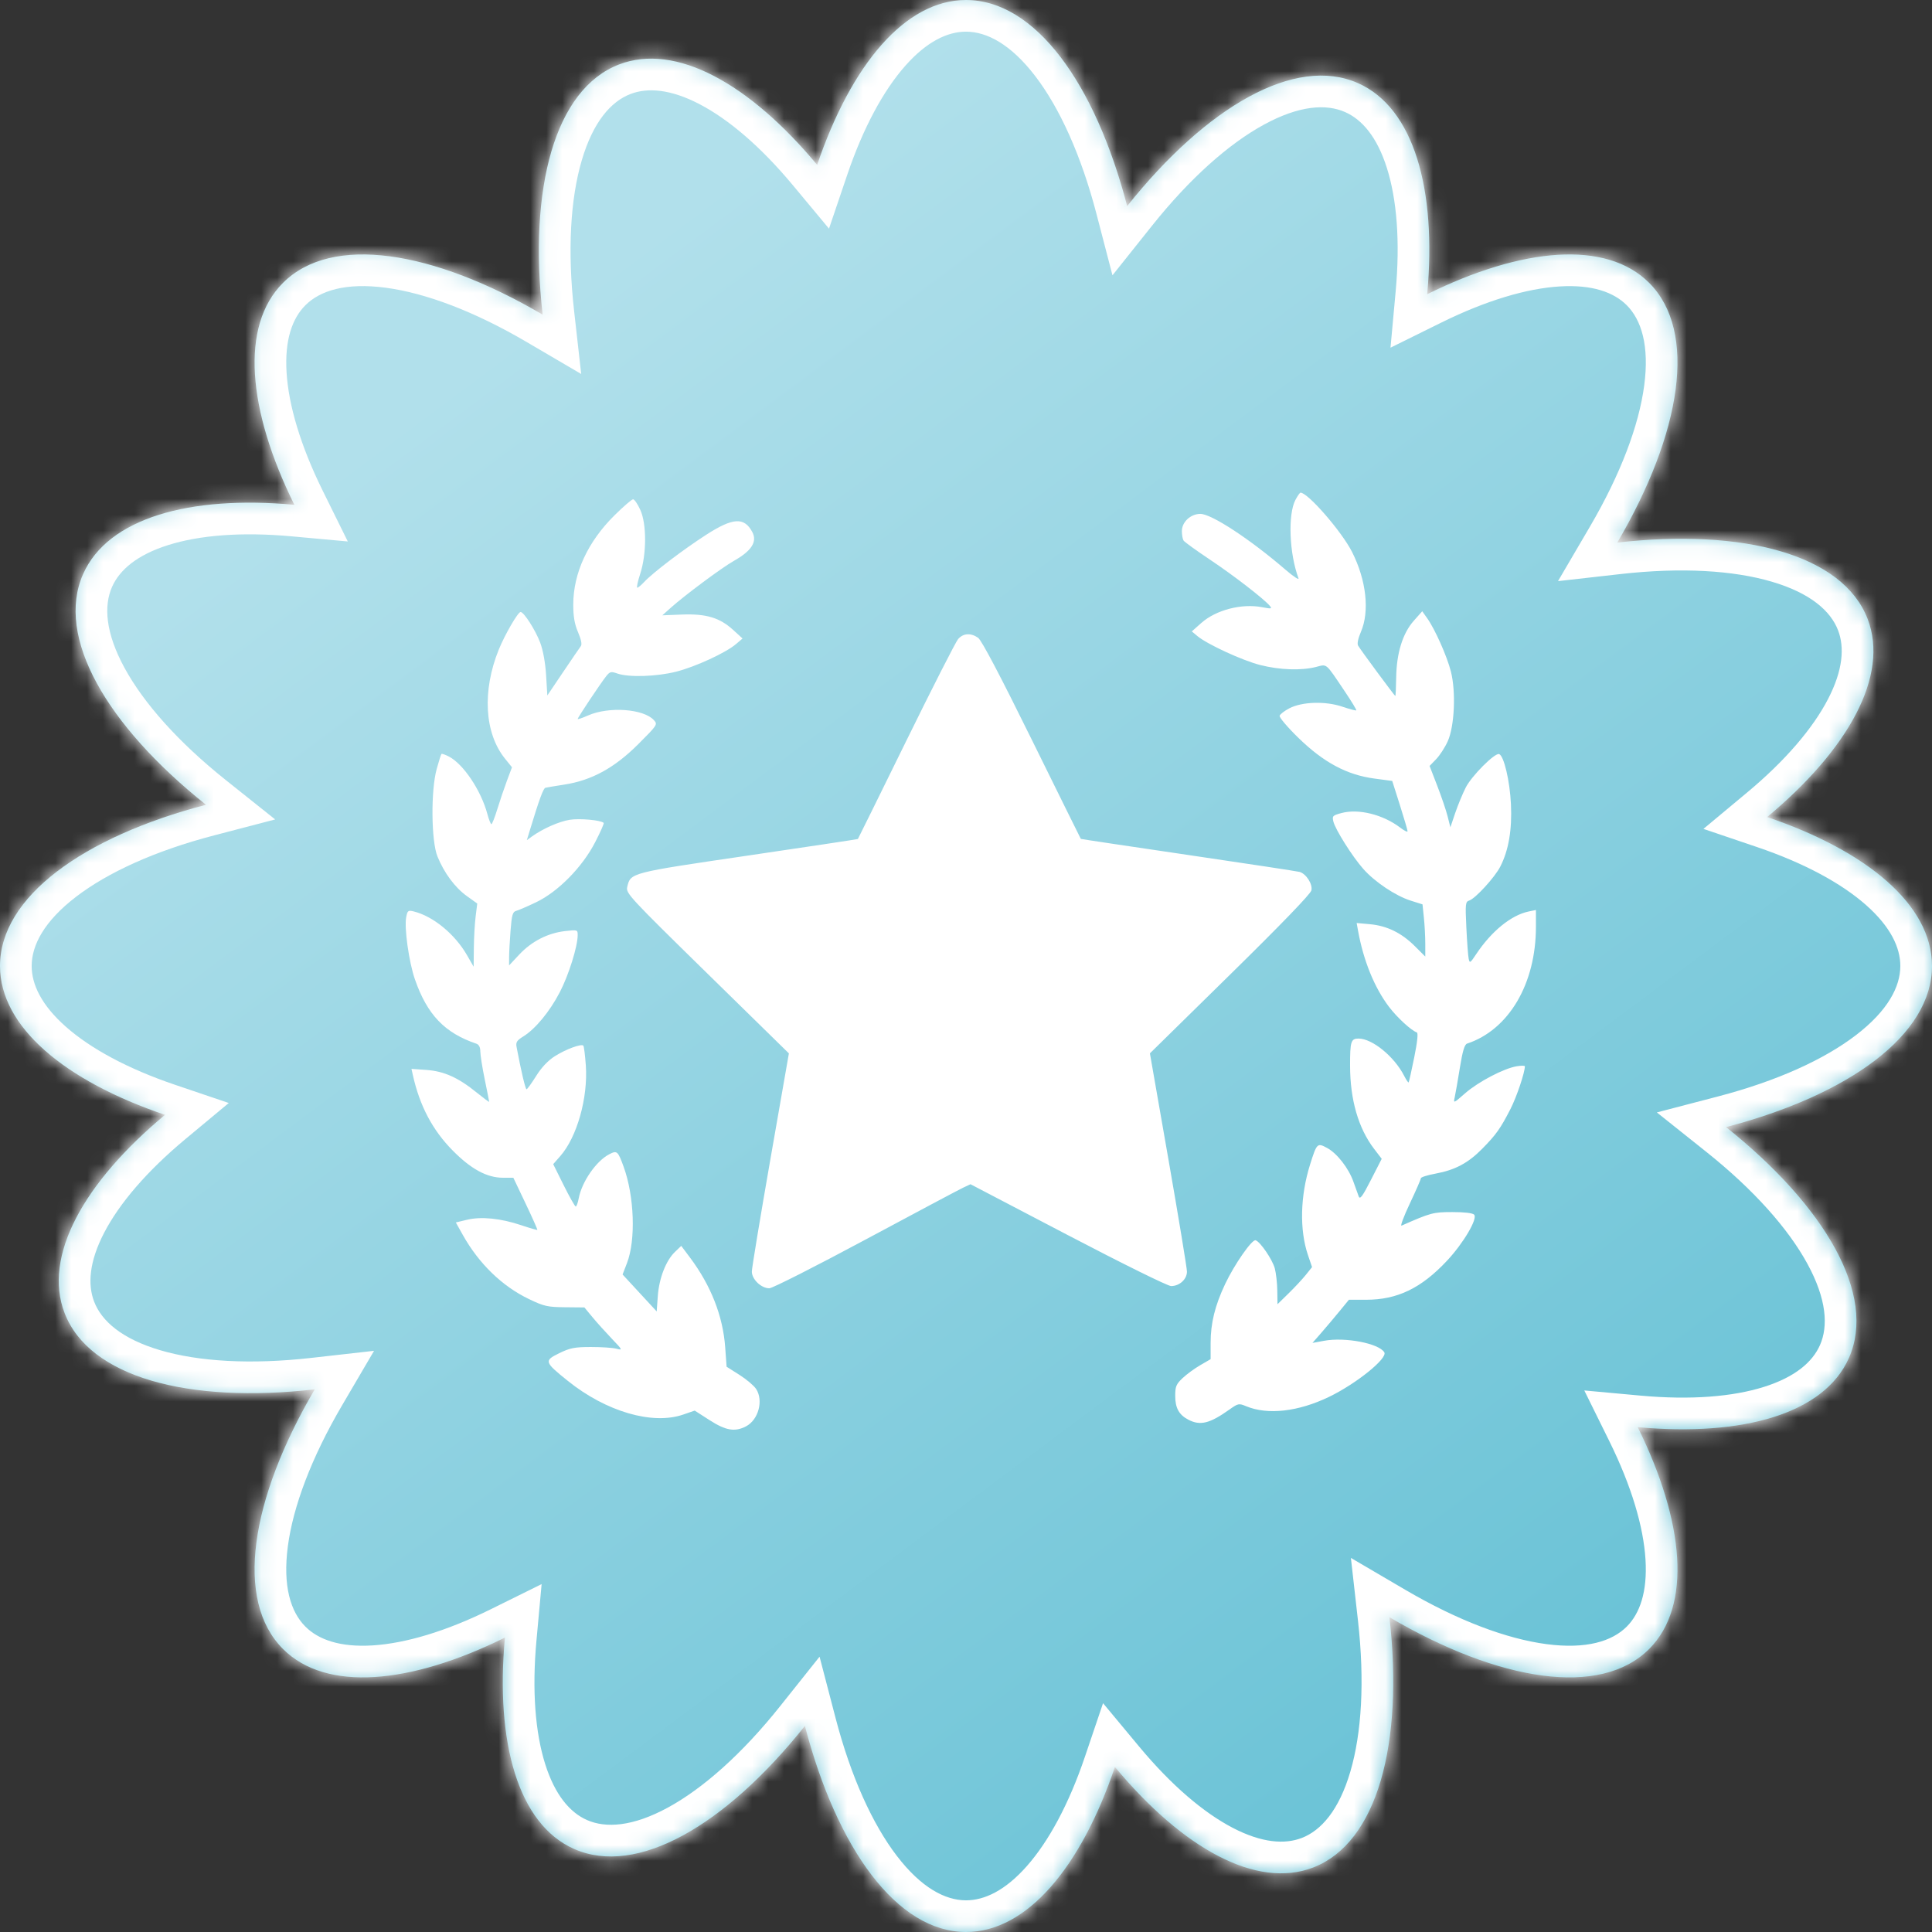 <svg width="122" height="122" viewBox="0 0 122 122" fill="none" xmlns="http://www.w3.org/2000/svg">
<rect x="0" y="0" width="122" height="122" fill="#333333" stroke="none"/>
<g id="Group 1321314601">
<g id="Union">
<mask id="path-1-inside-1_2034_5265" fill="white">
<path fill-rule="evenodd" clip-rule="evenodd" d="M111.59 51.594C117.912 53.737 122 57.153 122 61C122 65.345 116.771 69.141 108.994 71.172C115.279 76.185 118.517 81.78 116.751 85.757C115.192 89.269 110.068 90.729 103.418 90.121C106.373 96.105 106.853 101.41 104.139 104.129C101.064 107.205 94.675 106.187 87.74 102.123C88.641 110.111 86.979 116.361 82.924 117.927C79.334 119.309 74.676 116.713 70.403 111.578C68.262 117.905 64.849 122 61 122C56.654 122 52.857 116.764 50.827 108.986C45.816 115.273 40.223 118.519 36.245 116.752C32.732 115.193 31.273 110.063 31.884 103.409C25.898 106.368 20.59 106.849 17.871 104.129C14.795 101.053 15.809 94.669 19.874 87.735C11.889 88.636 5.642 86.975 4.079 82.916C2.697 79.327 5.288 74.67 10.421 70.399C4.094 68.257 0 64.843 0 61C0 56.649 5.233 52.85 13.008 50.819C6.728 45.809 3.487 40.216 5.25 36.246C6.811 32.729 11.937 31.268 18.587 31.876C15.629 25.888 15.151 20.581 17.871 17.861C20.947 14.785 27.332 15.803 34.266 19.869C33.366 11.881 35.03 5.634 39.09 4.071C42.678 2.69 47.332 5.282 51.601 10.413C53.744 4.09 57.157 0 61 0C65.353 0 69.149 5.234 71.177 13.014C76.189 6.729 81.784 3.487 85.756 5.251C89.273 6.812 90.732 11.934 90.123 18.579C96.111 15.622 101.42 15.141 104.139 17.861C107.209 20.937 106.192 27.323 102.128 34.261C110.118 33.36 116.372 35.022 117.935 39.082C119.311 42.668 116.72 47.322 111.59 51.594Z"/>
</mask>
<path fill-rule="evenodd" clip-rule="evenodd" d="M111.59 51.594C117.912 53.737 122 57.153 122 61C122 65.345 116.771 69.141 108.994 71.172C115.279 76.185 118.517 81.78 116.751 85.757C115.192 89.269 110.068 90.729 103.418 90.121C106.373 96.105 106.853 101.41 104.139 104.129C101.064 107.205 94.675 106.187 87.74 102.123C88.641 110.111 86.979 116.361 82.924 117.927C79.334 119.309 74.676 116.713 70.403 111.578C68.262 117.905 64.849 122 61 122C56.654 122 52.857 116.764 50.827 108.986C45.816 115.273 40.223 118.519 36.245 116.752C32.732 115.193 31.273 110.063 31.884 103.409C25.898 106.368 20.59 106.849 17.871 104.129C14.795 101.053 15.809 94.669 19.874 87.735C11.889 88.636 5.642 86.975 4.079 82.916C2.697 79.327 5.288 74.67 10.421 70.399C4.094 68.257 0 64.843 0 61C0 56.649 5.233 52.85 13.008 50.819C6.728 45.809 3.487 40.216 5.25 36.246C6.811 32.729 11.937 31.268 18.587 31.876C15.629 25.888 15.151 20.581 17.871 17.861C20.947 14.785 27.332 15.803 34.266 19.869C33.366 11.881 35.03 5.634 39.09 4.071C42.678 2.69 47.332 5.282 51.601 10.413C53.744 4.09 57.157 0 61 0C65.353 0 69.149 5.234 71.177 13.014C76.189 6.729 81.784 3.487 85.756 5.251C89.273 6.812 90.732 11.934 90.123 18.579C96.111 15.622 101.42 15.141 104.139 17.861C107.209 20.937 106.192 27.323 102.128 34.261C110.118 33.36 116.372 35.022 117.935 39.082C119.311 42.668 116.72 47.322 111.59 51.594Z" fill="url(#paint0_linear_2034_5265)"/>
<path d="M111.59 51.594L110.31 50.057L107.567 52.342L110.948 53.488L111.59 51.594ZM108.994 71.172L108.489 69.237L104.625 70.246L107.747 72.736L108.994 71.172ZM116.751 85.757L114.923 84.946L116.751 85.757ZM103.418 90.121L103.6 88.129L100.043 87.803L101.625 91.006L103.418 90.121ZM104.139 104.129L105.553 105.544L105.555 105.542L104.139 104.129ZM87.74 102.123L88.751 100.397L85.305 98.378L85.753 102.347L87.74 102.123ZM82.924 117.927L83.643 119.793L83.645 119.793L82.924 117.927ZM70.403 111.578L71.94 110.299L69.654 107.551L68.508 110.937L70.403 111.578ZM50.827 108.986L52.762 108.481L51.753 104.615L49.263 107.74L50.827 108.986ZM36.245 116.752L37.056 114.925L36.245 116.752ZM31.884 103.409L33.876 103.592L34.202 100.032L30.998 101.616L31.884 103.409ZM17.871 104.129L19.285 102.715L17.871 104.129ZM19.874 87.735L21.599 88.747L23.62 85.3L19.65 85.748L19.874 87.735ZM4.079 82.916L2.213 83.635H2.213L4.079 82.916ZM10.421 70.399L11.7 71.937L14.447 69.651L11.063 68.505L10.421 70.399ZM13.008 50.819L13.514 52.754L17.376 51.745L14.255 49.256L13.008 50.819ZM5.25 36.246L3.422 35.434L5.25 36.246ZM18.587 31.876L18.405 33.867L21.962 34.192L20.38 30.99L18.587 31.876ZM17.871 17.861L16.456 16.447L17.871 17.861ZM34.266 19.869L33.254 21.595L36.701 23.616L36.254 19.645L34.266 19.869ZM39.09 4.071L38.371 2.205V2.205L39.09 4.071ZM51.601 10.413L50.064 11.692L52.349 14.438L53.495 11.055L51.601 10.413ZM71.177 13.014L69.242 13.518L70.249 17.385L72.741 14.261L71.177 13.014ZM85.756 5.251L86.568 3.423V3.423L85.756 5.251ZM90.123 18.579L88.132 18.397L87.806 21.955L91.009 20.373L90.123 18.579ZM104.139 17.861L105.555 16.448L105.553 16.447L104.139 17.861ZM102.128 34.261L100.402 33.25L98.383 36.696L102.352 36.248L102.128 34.261ZM117.935 39.082L119.802 38.365L119.801 38.363L117.935 39.082ZM124 61C124 58.313 122.565 55.994 120.491 54.16C118.417 52.326 115.551 50.825 112.232 49.7L110.948 53.488C113.951 54.506 116.29 55.785 117.841 57.156C119.391 58.527 120 59.84 120 61H124ZM109.499 73.107C113.55 72.049 117.072 70.5 119.629 68.542C122.168 66.597 124 64.04 124 61H120C120 62.305 119.217 63.819 117.197 65.366C115.195 66.9 112.215 68.264 108.489 69.237L109.499 73.107ZM118.579 86.569C119.814 83.788 119.179 80.706 117.648 77.896C116.106 75.066 113.515 72.219 110.241 69.608L107.747 72.736C110.758 75.137 112.929 77.595 114.135 79.81C115.353 82.044 115.455 83.749 114.923 84.946L118.579 86.569ZM103.236 92.112C106.727 92.432 109.955 92.224 112.595 91.391C115.236 90.558 117.489 89.024 118.579 86.569L114.923 84.946C114.454 86.002 113.366 86.954 111.392 87.577C109.418 88.2 106.76 88.418 103.6 88.129L103.236 92.112ZM105.555 105.542C107.452 103.642 108.072 100.987 107.9 98.225C107.729 95.463 106.763 92.376 105.211 89.235L101.625 91.006C103.029 93.849 103.78 96.407 103.908 98.473C104.037 100.54 103.54 101.898 102.723 102.717L105.555 105.542ZM86.729 103.849C90.341 105.965 93.929 107.362 97.124 107.786C100.296 108.207 103.402 107.695 105.553 105.544L102.725 102.715C101.801 103.639 100.175 104.156 97.65 103.821C95.148 103.489 92.074 102.345 88.751 100.397L86.729 103.849ZM83.645 119.793C86.481 118.697 88.207 116.067 89.109 112.997C90.017 109.905 90.197 106.06 89.727 101.899L85.753 102.347C86.184 106.174 85.983 109.448 85.271 111.87C84.554 114.313 83.422 115.591 82.204 116.061L83.645 119.793ZM68.865 112.857C71.108 115.553 73.539 117.691 75.996 118.97C78.453 120.25 81.134 120.759 83.643 119.793L82.206 116.06C81.125 116.477 79.681 116.379 77.843 115.422C76.005 114.466 73.97 112.738 71.94 110.299L68.865 112.857ZM61 124C63.689 124 66.008 122.562 67.841 120.485C69.674 118.409 71.174 115.54 72.297 112.219L68.508 110.937C67.491 113.943 66.213 116.285 64.843 117.838C63.472 119.391 62.16 120 61 120V124ZM48.892 109.491C49.949 113.543 51.498 117.067 53.457 119.626C55.402 122.166 57.959 124 61 124V120C59.696 120 58.181 119.216 56.633 117.194C55.1 115.191 53.735 112.208 52.762 108.481L48.892 109.491ZM35.433 118.58C38.215 119.816 41.297 119.178 44.107 117.645C46.936 116.101 49.781 113.507 52.391 110.232L49.263 107.74C46.862 110.752 44.405 112.925 42.191 114.134C39.956 115.353 38.252 115.456 37.056 114.925L35.433 118.58ZM29.892 103.226C29.572 106.719 29.778 109.95 30.61 112.592C31.443 115.234 32.977 117.49 35.433 118.58L37.056 114.925C36 114.455 35.048 113.367 34.425 111.39C33.803 109.414 33.585 106.753 33.876 103.592L29.892 103.226ZM16.456 105.544C18.357 107.445 21.013 108.067 23.777 107.895C26.54 107.723 29.628 106.755 32.77 105.202L30.998 101.616C28.154 103.022 25.595 103.774 23.528 103.903C21.462 104.031 20.104 103.534 19.285 102.715L16.456 105.544ZM18.149 86.724C16.031 90.335 14.635 93.922 14.212 97.116C13.791 100.288 14.305 103.392 16.456 105.544L19.285 102.715C18.36 101.791 17.843 100.164 18.177 97.641C18.508 95.141 19.652 92.069 21.599 88.747L18.149 86.724ZM2.213 83.635C3.306 86.475 5.935 88.202 9.004 89.105C12.095 90.013 15.939 90.192 20.098 89.722L19.65 85.748C15.824 86.179 12.552 85.978 10.132 85.267C7.691 84.549 6.415 83.417 5.946 82.198L2.213 83.635ZM9.142 68.862C6.447 71.104 4.311 73.534 3.033 75.99C1.755 78.447 1.247 81.127 2.213 83.635L5.946 82.198C5.529 81.116 5.626 79.673 6.581 77.836C7.537 75.999 9.262 73.966 11.7 71.937L9.142 68.862ZM-2 61C-2 63.687 -0.561 66.004 1.514 67.837C3.591 69.669 6.459 71.169 9.78 72.294L11.063 68.505C8.057 67.487 5.714 66.209 4.162 64.838C2.609 63.467 2 62.156 2 61H-2ZM12.502 48.884C8.453 49.942 4.93 51.492 2.372 53.452C-0.168 55.399 -2 57.957 -2 61H2C2 59.692 2.785 58.175 4.805 56.627C6.807 55.093 9.788 53.727 13.514 52.754L12.502 48.884ZM3.422 35.434C2.188 38.213 2.825 41.293 4.357 44.1C5.899 46.928 8.489 49.773 11.761 52.383L14.255 49.256C11.246 46.855 9.076 44.398 7.868 42.185C6.65 39.951 6.548 38.249 7.077 37.058L3.422 35.434ZM18.768 29.884C15.278 29.565 12.049 29.773 9.408 30.607C6.767 31.441 4.513 32.977 3.422 35.434L7.077 37.058C7.548 35.998 8.638 35.045 10.613 34.422C12.587 33.798 15.246 33.579 18.405 33.867L18.768 29.884ZM16.456 16.447C14.556 18.347 13.932 21.002 14.103 23.766C14.274 26.53 15.241 29.618 16.794 32.761L20.38 30.99C18.975 28.145 18.223 25.586 18.096 23.519C17.968 21.453 18.465 20.094 19.285 19.275L16.456 16.447ZM35.278 18.144C31.666 16.026 28.079 14.629 24.885 14.204C21.713 13.783 18.608 14.295 16.456 16.447L19.285 19.275C20.209 18.351 21.835 17.834 24.358 18.169C26.859 18.502 29.932 19.646 33.254 21.595L35.278 18.144ZM38.371 2.205C35.532 3.298 33.803 5.926 32.899 8.996C31.989 12.087 31.81 15.932 32.279 20.093L36.254 19.645C35.822 15.818 36.024 12.545 36.737 10.125C37.455 7.684 38.588 6.408 39.808 5.938L38.371 2.205ZM53.139 9.134C50.898 6.44 48.469 4.304 46.014 3.026C43.558 1.748 40.879 1.239 38.371 2.205L39.808 5.938C40.889 5.522 42.331 5.619 44.167 6.574C46.003 7.529 48.036 9.255 50.064 11.692L53.139 9.134ZM61 -2C58.314 -2 55.997 -0.563 54.164 1.511C52.331 3.586 50.832 6.452 49.707 9.771L53.495 11.055C54.513 8.051 55.792 5.711 57.162 4.16C58.532 2.608 59.844 2 61 2V-2ZM73.112 12.509C72.056 8.457 70.508 4.933 68.549 2.374C66.603 -0.168 64.044 -2 61 -2V2C62.309 2 63.825 2.785 65.373 4.806C66.906 6.808 68.27 9.791 69.242 13.518L73.112 12.509ZM86.568 3.423C83.788 2.189 80.707 2.826 77.898 4.358C75.07 5.901 72.224 8.493 69.613 11.767L72.741 14.261C75.142 11.249 77.599 9.078 79.814 7.87C82.049 6.651 83.752 6.549 84.944 7.079L86.568 3.423ZM92.115 18.762C92.434 15.273 92.227 12.046 91.394 9.406C90.56 6.766 89.024 4.514 86.568 3.423L84.944 7.079C86.004 7.549 86.957 8.638 87.579 10.611C88.203 12.584 88.421 15.24 88.132 18.397L92.115 18.762ZM105.553 16.447C103.653 14.546 100.997 13.924 98.233 14.095C95.469 14.267 92.38 15.234 89.237 16.786L91.009 20.373C93.853 18.968 96.413 18.216 98.481 18.088C100.548 17.959 101.906 18.456 102.725 19.275L105.553 16.447ZM103.853 35.272C105.97 31.658 107.367 28.071 107.791 24.876C108.213 21.705 107.703 18.6 105.555 16.448L102.723 19.273C103.646 20.198 104.162 21.825 103.826 24.349C103.494 26.851 102.349 29.926 100.402 33.25L103.853 35.272ZM119.801 38.363C118.708 35.523 116.076 33.795 113.005 32.892C109.912 31.983 106.065 31.804 101.903 32.273L102.352 36.248C106.18 35.817 109.455 36.018 111.877 36.73C114.322 37.448 115.599 38.581 116.068 39.8L119.801 38.363ZM112.87 53.131C115.563 50.888 117.698 48.459 118.976 46.004C120.254 43.549 120.764 40.872 119.802 38.365L116.067 39.798C116.482 40.878 116.384 42.321 115.428 44.157C114.472 45.994 112.747 48.028 110.31 50.057L112.87 53.131Z" fill="white" mask="url(#path-1-inside-1_2034_5265)"/>
</g>
<path id="high-quality 1 (Traced)" fill-rule="evenodd" clip-rule="evenodd" d="M81.804 31.564C81.318 32.484 81.413 34.956 81.995 36.514C82.046 36.65 81.683 36.413 81.189 35.987C78.948 34.055 76.502 32.45 75.8 32.45C75.181 32.45 74.629 32.966 74.632 33.542C74.633 33.778 74.681 34.044 74.737 34.133C74.794 34.222 75.543 34.764 76.402 35.337C77.896 36.334 79.828 37.826 80.192 38.264C80.343 38.445 80.281 38.455 79.698 38.343C78.409 38.095 76.789 38.514 75.861 39.337L75.259 39.871L75.608 40.163C76.233 40.685 78.447 41.706 79.578 41.994C80.812 42.307 82.155 42.355 83.099 42.117C83.821 41.935 83.676 41.813 84.911 43.646C85.342 44.286 85.673 44.831 85.646 44.857C85.619 44.884 85.221 44.779 84.76 44.623C83.691 44.263 82.222 44.309 81.416 44.728C81.114 44.886 80.838 45.097 80.805 45.198C80.771 45.298 81.309 45.931 82 46.603C83.591 48.149 85.052 48.931 86.785 49.163L87.915 49.314L88.4 50.841C88.666 51.682 88.884 52.425 88.884 52.492C88.884 52.56 88.676 52.458 88.422 52.264C87.334 51.435 85.789 51.051 84.71 51.341C84.15 51.492 84.114 51.53 84.199 51.878C84.326 52.392 85.391 54.079 86.085 54.867C86.811 55.691 88.132 56.574 89.086 56.874L89.827 57.108L89.914 57.946C89.963 58.406 90.002 59.148 90.002 59.594V60.404L89.338 59.742C88.503 58.908 87.579 58.458 86.506 58.361L85.669 58.285L85.754 58.758C86.098 60.664 86.789 62.364 87.715 63.584C88.225 64.255 89.121 65.078 89.466 65.193C89.562 65.225 89.506 65.767 89.304 66.772C89.134 67.614 88.975 68.324 88.95 68.35C88.925 68.376 88.797 68.188 88.666 67.931C88.043 66.716 86.659 65.585 85.79 65.582C85.308 65.58 85.25 65.766 85.253 67.302C85.257 69.45 85.777 71.248 86.769 72.546L87.251 73.176L86.575 74.498C86.038 75.55 85.879 75.765 85.799 75.55C85.743 75.402 85.593 74.986 85.466 74.627C85.161 73.763 84.43 72.827 83.796 72.486C83.183 72.156 83.153 72.186 82.728 73.535C82.104 75.521 82.054 77.663 82.593 79.252L82.852 80.014L82.456 80.508C82.237 80.779 81.746 81.307 81.364 81.679L80.67 82.357L80.657 81.496C80.651 81.023 80.579 80.391 80.499 80.092C80.349 79.538 79.584 78.416 79.289 78.319C79.063 78.245 77.949 79.844 77.363 81.084C76.72 82.447 76.447 83.555 76.447 84.805V85.827L75.794 86.206C75.434 86.414 74.931 86.782 74.676 87.024C74.273 87.405 74.211 87.554 74.211 88.144C74.211 88.913 74.451 89.346 75.051 89.655C75.797 90.041 76.397 89.89 77.642 89.003C78.183 88.618 78.231 88.608 78.691 88.799C80.051 89.364 81.977 89.147 83.923 88.209C85.644 87.38 87.645 85.766 87.414 85.393C87.063 84.827 84.94 84.421 83.611 84.666L82.879 84.801L83.441 84.157C83.749 83.803 84.267 83.19 84.591 82.794L85.181 82.075L86.248 82.076C88.234 82.079 89.742 81.353 91.376 79.609C92.412 78.503 93.33 76.943 93.087 76.7C92.986 76.599 92.456 76.537 91.707 76.539C90.498 76.541 90.35 76.581 88.503 77.395C88.409 77.436 88.645 76.808 89.027 75.998C89.41 75.188 89.723 74.471 89.723 74.404C89.723 74.336 90.139 74.205 90.649 74.111C91.886 73.883 92.715 73.441 93.608 72.53C94.483 71.639 94.749 71.264 95.38 70.034C95.766 69.283 96.291 67.727 96.291 67.334C96.291 67.284 96.055 67.284 95.767 67.333C94.946 67.475 93.352 68.311 92.526 69.031C91.775 69.688 91.775 69.688 91.864 69.274C91.914 69.047 92.059 68.211 92.188 67.417C92.358 66.365 92.482 65.954 92.644 65.9C95.277 65.027 96.989 62.122 96.989 58.528V57.464L96.535 57.557C95.432 57.784 94.181 58.801 93.213 60.257C92.838 60.823 92.805 60.842 92.742 60.536C92.705 60.356 92.639 59.474 92.596 58.578C92.523 57.065 92.536 56.941 92.781 56.864C93.164 56.742 94.395 55.397 94.739 54.723C95.266 53.692 95.487 52.4 95.412 50.788C95.344 49.316 94.967 47.719 94.664 47.618C94.393 47.528 92.933 48.991 92.558 49.728C92.359 50.119 92.06 50.844 91.892 51.34L91.587 52.242L91.414 51.554C91.319 51.176 91.023 50.305 90.757 49.617L90.274 48.367L90.69 47.938C90.919 47.701 91.247 47.194 91.42 46.81C91.847 45.862 91.946 43.689 91.62 42.406C91.374 41.435 90.612 39.724 90.117 39.031L89.81 38.599L89.277 39.199C88.575 39.989 88.186 41.245 88.165 42.786C88.156 43.426 88.131 43.949 88.109 43.949C88.067 43.949 85.954 41.091 85.762 40.774C85.689 40.654 85.756 40.321 85.937 39.901C86.497 38.602 86.28 36.639 85.381 34.859C84.729 33.569 82.593 31.11 82.125 31.11C82.08 31.11 81.936 31.314 81.804 31.564ZM38.804 32.541C37.116 34.21 36.2 36.194 36.2 38.179C36.2 38.941 36.282 39.413 36.504 39.927C36.7 40.383 36.761 40.692 36.678 40.801C36.607 40.895 36.102 41.634 35.556 42.444L34.562 43.917L34.485 42.642C34.437 41.855 34.294 41.066 34.111 40.58C33.816 39.794 33.082 38.646 32.874 38.646C32.707 38.646 31.88 40.072 31.494 41.025C30.44 43.631 30.591 46.291 31.884 47.899L32.33 48.452L32.01 49.306C31.835 49.775 31.561 50.584 31.402 51.102C31.243 51.62 31.076 52.044 31.03 52.044C30.985 52.044 30.87 51.754 30.775 51.399C30.377 49.913 29.259 48.244 28.345 47.772C28.116 47.654 27.905 47.581 27.876 47.61C27.847 47.639 27.711 48.068 27.575 48.562C27.2 49.917 27.228 53.106 27.623 54.08C28.045 55.122 28.731 56.047 29.479 56.583L30.137 57.055L30.036 57.864C29.98 58.309 29.929 59.206 29.922 59.859L29.909 61.045L29.493 60.321C28.722 58.979 27.343 57.85 26.112 57.551C25.771 57.469 25.728 57.504 25.649 57.927C25.521 58.61 25.825 60.762 26.201 61.844C26.976 64.074 28.081 65.23 30.086 65.908C30.244 65.962 30.331 66.135 30.331 66.398C30.331 66.623 30.456 67.416 30.61 68.163C30.764 68.909 30.889 69.544 30.889 69.575C30.889 69.606 30.541 69.347 30.114 69.001C28.948 68.052 28.045 67.644 26.934 67.564L25.983 67.496L26.073 67.899C26.505 69.836 27.319 71.374 28.596 72.662C29.753 73.83 30.752 74.369 31.758 74.371L32.417 74.373L33.191 76C33.617 76.895 33.95 77.643 33.93 77.663C33.91 77.682 33.454 77.55 32.916 77.369C31.623 76.934 30.39 76.809 29.494 77.024L28.784 77.194L29.224 77.981C30.242 79.799 31.71 81.222 33.405 82.034C34.351 82.488 34.572 82.538 35.678 82.549L36.903 82.561L37.413 83.177C37.694 83.516 38.244 84.127 38.634 84.535C39.319 85.25 39.329 85.273 38.925 85.167C38.694 85.106 37.967 85.058 37.308 85.059C36.285 85.061 35.995 85.118 35.317 85.449C34.343 85.925 34.367 86.002 35.857 87.199C38.276 89.143 41.2 89.996 43.144 89.325L43.869 89.075L44.809 89.679C45.834 90.338 46.401 90.434 47.105 90.071C47.892 89.664 48.225 88.437 47.745 87.706C47.609 87.499 47.135 87.099 46.691 86.817L45.883 86.305L45.794 85.077C45.65 83.104 44.899 81.188 43.577 79.419L43.019 78.674L42.624 79.052C42.054 79.598 41.621 80.709 41.539 81.837L41.468 82.812L40.391 81.646L39.314 80.48L39.591 79.764C40.155 78.305 40.059 75.541 39.38 73.675C39.017 72.679 38.965 72.634 38.472 72.888C37.649 73.314 36.742 74.623 36.545 75.67C36.492 75.954 36.407 76.187 36.355 76.187C36.305 76.187 35.964 75.585 35.598 74.85L34.933 73.513L35.379 73.005C36.438 71.801 37.137 69.32 36.993 67.278C36.947 66.632 36.876 66.07 36.835 66.029C36.703 65.897 35.729 66.257 35.043 66.692C34.605 66.969 34.196 67.402 33.855 67.947C33.569 68.404 33.297 68.781 33.251 68.784C33.179 68.79 32.91 67.651 32.621 66.12C32.563 65.815 32.635 65.701 33.042 65.45C33.805 64.979 34.71 63.883 35.347 62.66C35.909 61.583 36.479 59.763 36.479 59.05C36.479 58.711 36.463 58.706 35.676 58.796C34.59 58.921 33.572 59.443 32.794 60.273L32.147 60.963L32.148 60.446C32.148 60.161 32.19 59.402 32.24 58.758C32.317 57.772 32.373 57.577 32.595 57.519C32.74 57.481 33.306 57.236 33.853 56.975C35.245 56.309 36.771 54.758 37.582 53.184C37.912 52.545 38.155 51.996 38.122 51.964C37.946 51.787 36.606 51.665 35.974 51.767C35.29 51.879 34.275 52.328 33.581 52.827L33.269 53.052L33.454 52.443C34.053 50.476 34.307 49.78 34.442 49.745C34.525 49.724 35.064 49.633 35.641 49.544C37.364 49.277 38.803 48.49 40.299 46.996C41.515 45.782 41.538 45.746 41.293 45.476C40.642 44.757 38.445 44.601 37.135 45.179C36.774 45.339 36.479 45.438 36.479 45.4C36.479 45.314 37.91 43.168 38.273 42.708C38.513 42.405 38.58 42.389 38.996 42.534C39.712 42.783 41.48 42.725 42.703 42.413C43.922 42.102 45.826 41.224 46.471 40.676L46.89 40.319L46.288 39.77C45.447 39.004 44.586 38.747 43.057 38.807L41.824 38.856L42.331 38.401C43.221 37.602 45.573 35.852 46.329 35.425C47.462 34.787 47.833 34.209 47.504 33.593C46.995 32.637 46.279 32.683 44.581 33.778C43.131 34.713 41.215 36.172 40.682 36.746C40.496 36.947 40.298 37.111 40.243 37.111C40.187 37.111 40.27 36.719 40.426 36.239C40.837 34.978 40.839 33.084 40.431 32.192C40.265 31.827 40.061 31.529 39.978 31.529C39.895 31.529 39.367 31.984 38.804 32.541ZM60.502 40.356C60.353 40.529 58.874 43.433 57.216 46.81C55.558 50.188 54.189 52.964 54.173 52.98C54.158 52.996 51.037 53.466 47.238 54.025C39.756 55.125 39.821 55.108 39.607 56.012C39.515 56.403 39.735 56.641 44.663 61.469L49.816 66.518L48.648 73.202C48.006 76.878 47.479 80.068 47.477 80.291C47.472 80.781 48.066 81.351 48.581 81.351C48.771 81.351 51.499 79.97 54.641 78.283C57.784 76.596 60.564 75.118 60.82 74.998L61.284 74.78L67.433 77.995C70.922 79.819 73.742 81.21 73.951 81.211C74.484 81.211 74.957 80.778 74.952 80.291C74.95 80.068 74.423 76.877 73.781 73.2L72.613 66.516L77.672 61.547C80.897 58.381 82.76 56.451 82.811 56.224C82.899 55.832 82.485 55.182 82.068 55.059C81.935 55.02 78.777 54.54 75.049 53.992C71.322 53.444 68.262 52.986 68.251 52.973C68.239 52.961 66.85 50.151 65.164 46.73C63.146 42.635 61.984 40.428 61.765 40.275C61.304 39.953 60.825 39.983 60.502 40.356Z" fill="white"/>
</g>
<defs>
<linearGradient id="paint0_linear_2034_5265" x1="61" y1="0" x2="152" y2="122" gradientUnits="userSpaceOnUse">
<stop stop-color="#B1E0EB"/>
<stop offset="1" stop-color="#4EB7CE"/>
</linearGradient>
</defs>
</svg>
